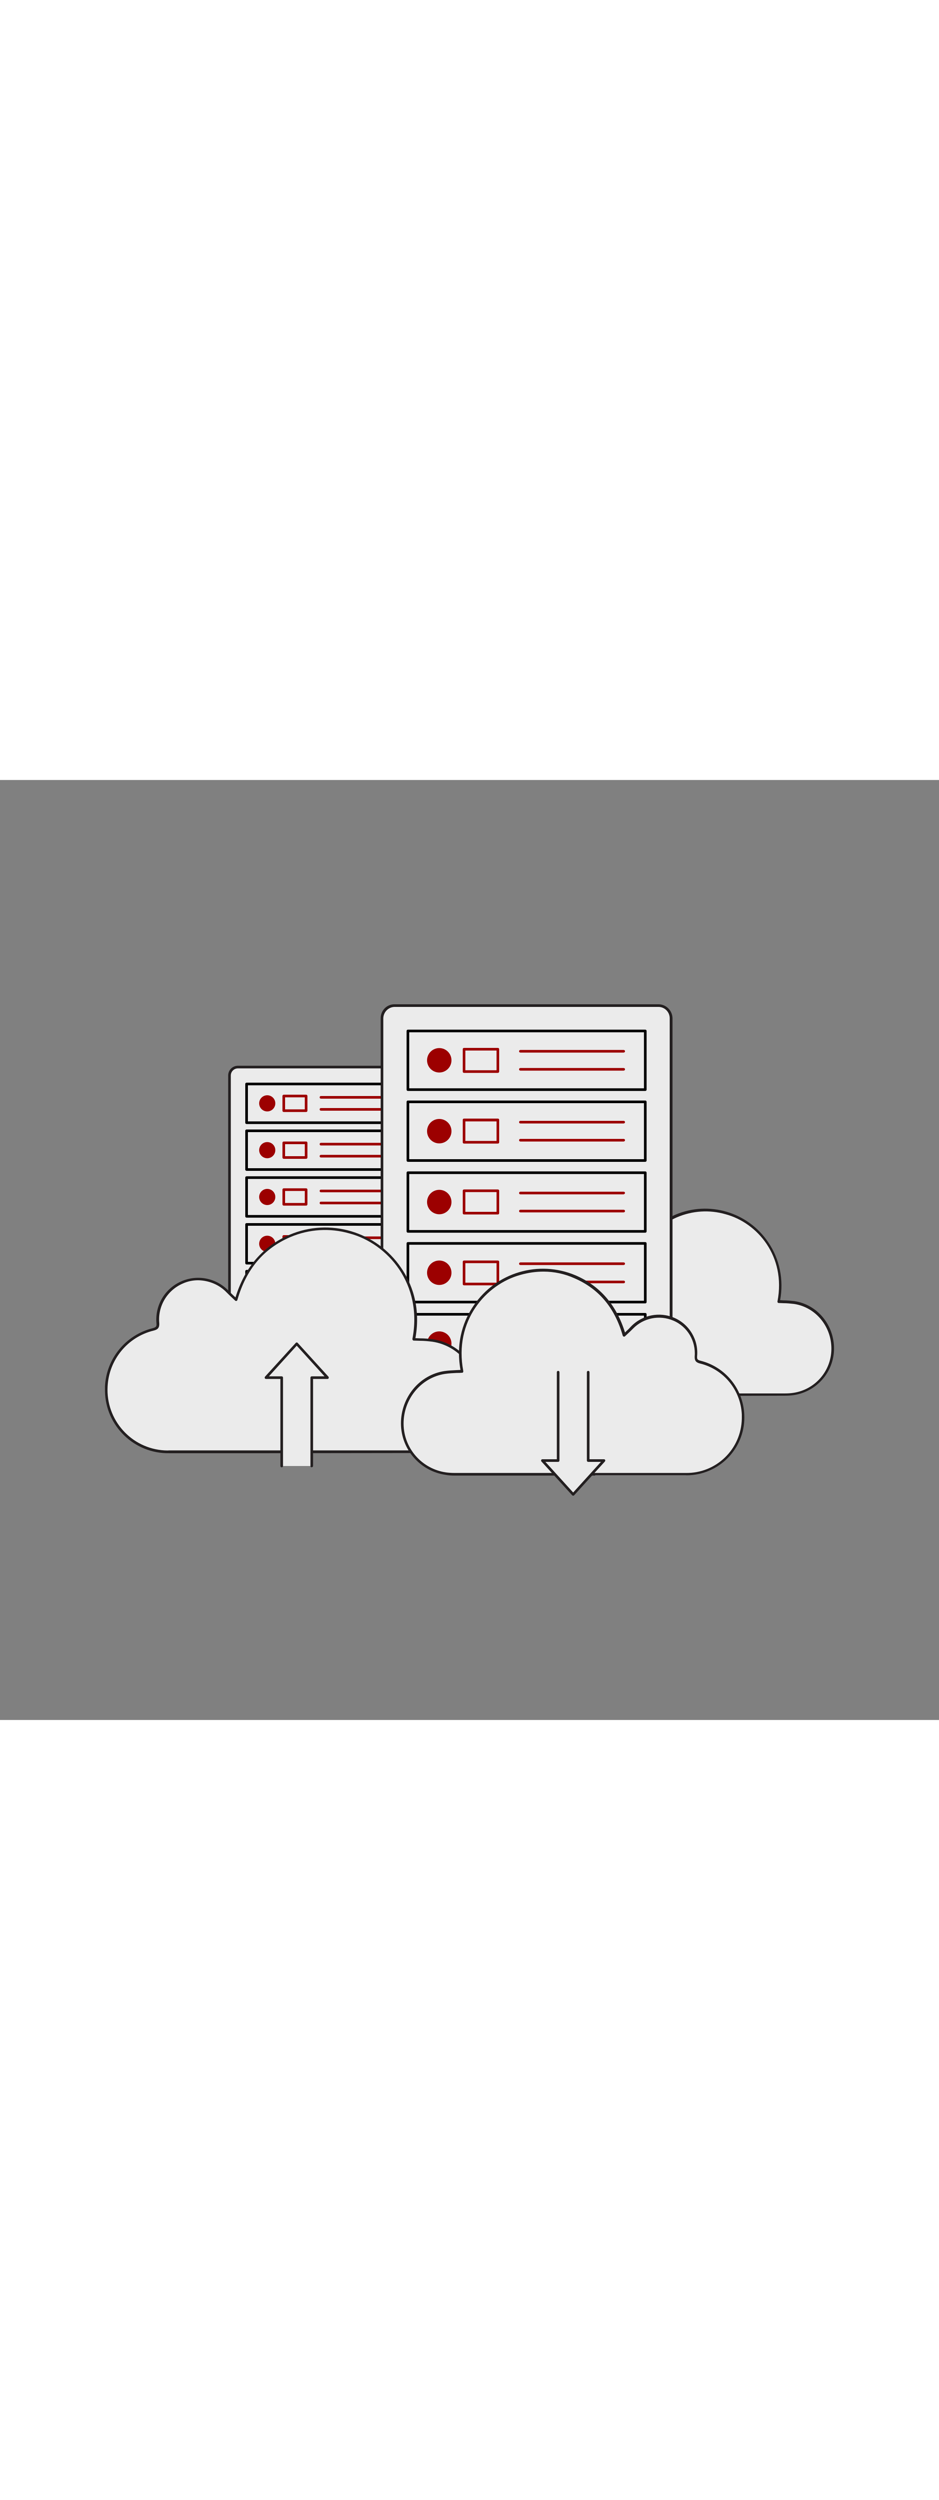 <svg version="1.1" id="Layer_1" xmlns="http://www.w3.org/2000/svg" xmlns:xlink="http://www.w3.org/1999/xlink" x="0px" y="0px" viewBox="0 0 500 500" style="width: 188px;" xml:space="preserve" data-imageid="data-center-2-69" imageName="Data Center 2" class="illustrations_image">
<rect x="0" y="0" width="500" height="500" fill="#808080" stroke="none"/>
<style type="text/css">
	.st0_data-center-2-69{fill:#ebebeb;}
	.st1_data-center-2-69{fill:#231F20;}
	.st2_data-center-2-69{fill:#000000;}
	.st3_data-center-2-69{fill:#000000;}
</style>
<g id="Server_back_data-center-2-69">
	<path class="st0_data-center-2-69" d="M126.7,152.7h92.8c2.5,0,4.5,2,4.5,4.5v134.9c0,2.5-2,4.5-4.5,4.5h-92.8c-2.5,0-4.5-2-4.5-4.5V157.2&#10;&#9;&#9;C122.2,154.7,124.2,152.7,126.7,152.7z"/>
	<path class="st1_data-center-2-69" d="M219.5,297.3h-92.8c-2.9,0-5.2-2.3-5.2-5.2V157.2c0-2.9,2.3-5.2,5.2-5.2h92.8c2.9,0,5.2,2.3,5.2,5.2v135&#10;&#9;&#9;C224.6,295,222.3,297.3,219.5,297.3z M126.7,153.4c-2.1,0-3.8,1.7-3.8,3.8l0,0v135c0,2.1,1.7,3.8,3.8,3.8h92.8&#10;&#9;&#9;c2.1,0,3.8-1.7,3.8-3.8v-135c0-2.1-1.7-3.8-3.8-3.8H126.7z"/>
	<rect x="131.3" y="161.7" class="st0_data-center-2-69" width="83.6" height="20.6"/>
	<path class="st2_data-center-2-69" d="M214.9,183h-83.6c-0.4,0-0.7-0.3-0.7-0.7v-20.6c0-0.4,0.3-0.7,0.7-0.7h83.6c0.4,0,0.7,0.3,0.7,0.7v20.6&#10;&#9;&#9;C215.5,182.7,215.2,183,214.9,183z M132,181.6h82.2v-19.2H132V181.6z"/>
	<circle class="st3_data-center-2-69 targetColor" cx="142.3" cy="172" r="4.3" style="fill: rgb(156, 0, 0);"/>
	<path class="st3_data-center-2-69 targetColor" d="M207.2,169.5h-36.3c-0.4,0-0.7-0.3-0.7-0.7c0-0.4,0.3-0.7,0.7-0.7h36.3c0.4,0,0.7,0.3,0.7,0.7&#10;&#9;&#9;C207.9,169.2,207.6,169.5,207.2,169.5C207.2,169.5,207.2,169.5,207.2,169.5z" style="fill: rgb(156, 0, 0);"/>
	<path class="st3_data-center-2-69 targetColor" d="M207.2,175.9h-36.3c-0.4,0-0.7-0.3-0.7-0.7c0-0.4,0.3-0.7,0.7-0.7h36.3c0.4,0,0.7,0.3,0.7,0.7&#10;&#9;&#9;C207.9,175.6,207.6,175.9,207.2,175.9z" style="fill: rgb(156, 0, 0);"/>
	<path class="st3_data-center-2-69 targetColor" d="M163,176.6h-11.9c-0.4,0-0.7-0.3-0.7-0.7v-7.8c0-0.4,0.3-0.7,0.7-0.7H163c0.4,0,0.7,0.3,0.7,0.7v7.8&#10;&#9;&#9;C163.7,176.3,163.4,176.6,163,176.6z M151.8,175.2h10.5v-6.4h-10.5L151.8,175.2z" style="fill: rgb(156, 0, 0);"/>
	<rect x="131.3" y="186.6" class="st0_data-center-2-69" width="83.6" height="20.6"/>
	<path class="st2_data-center-2-69" d="M214.9,207.9h-83.6c-0.4,0-0.7-0.3-0.7-0.7v-20.6c0-0.4,0.3-0.7,0.7-0.7h83.6c0.4,0,0.7,0.3,0.7,0.7v20.6&#10;&#9;&#9;C215.6,207.6,215.2,207.9,214.9,207.9C214.9,207.9,214.9,207.9,214.9,207.9z M132,206.5h82.2v-19.2H132V206.5z"/>
	<circle class="st3_data-center-2-69 targetColor" cx="142.3" cy="196.9" r="4.3" style="fill: rgb(156, 0, 0);"/>
	<path class="st3_data-center-2-69 targetColor" d="M207.2,194.4h-36.3c-0.4,0-0.7-0.3-0.7-0.7c0-0.4,0.3-0.7,0.7-0.7c0,0,0,0,0,0h36.3c0.4,0,0.7,0.3,0.7,0.7&#10;&#9;&#9;C207.9,194.1,207.6,194.4,207.2,194.4C207.2,194.4,207.2,194.4,207.2,194.4z" style="fill: rgb(156, 0, 0);"/>
	<path class="st3_data-center-2-69 targetColor" d="M207.2,200.8h-36.3c-0.4,0-0.7-0.3-0.7-0.7c0-0.4,0.3-0.7,0.7-0.7c0,0,0,0,0,0h36.3c0.4,0,0.7,0.3,0.7,0.7&#10;&#9;&#9;C207.9,200.5,207.6,200.8,207.2,200.8C207.2,200.8,207.2,200.8,207.2,200.8z" style="fill: rgb(156, 0, 0);"/>
	<path class="st3_data-center-2-69 targetColor" d="M163,201.5h-11.9c-0.4,0-0.7-0.3-0.7-0.7V193c0-0.4,0.3-0.7,0.7-0.7H163c0.4,0,0.7,0.3,0.7,0.7v7.8&#10;&#9;&#9;C163.7,201.2,163.4,201.5,163,201.5z M151.8,200.1h10.5v-6.4h-10.5L151.8,200.1z" style="fill: rgb(156, 0, 0);"/>
	<rect x="131.3" y="211.5" class="st0_data-center-2-69" width="83.6" height="20.6"/>
	<path class="st2_data-center-2-69" d="M214.9,232.8h-83.6c-0.4,0-0.7-0.3-0.7-0.7v-20.6c0-0.4,0.3-0.7,0.7-0.7h83.6c0.4,0,0.7,0.3,0.7,0.7v20.6&#10;&#9;&#9;C215.6,232.5,215.2,232.8,214.9,232.8C214.9,232.8,214.9,232.8,214.9,232.8z M132,231.4h82.2v-19.2H132V231.4z"/>
	<circle class="st3_data-center-2-69 targetColor" cx="142.3" cy="221.8" r="4.3" style="fill: rgb(156, 0, 0);"/>
	<path class="st3_data-center-2-69 targetColor" d="M207.2,219.3h-36.3c-0.4,0-0.7-0.3-0.7-0.7c0-0.4,0.3-0.7,0.7-0.7h36.3c0.4,0,0.7,0.3,0.7,0.7&#10;&#9;&#9;C207.9,219,207.6,219.3,207.2,219.3C207.2,219.3,207.2,219.3,207.2,219.3z" style="fill: rgb(156, 0, 0);"/>
	<path class="st3_data-center-2-69 targetColor" d="M207.2,225.7h-36.3c-0.4,0-0.7-0.3-0.7-0.7c0-0.4,0.3-0.7,0.7-0.7h36.3c0.4,0,0.7,0.3,0.7,0.7&#10;&#9;&#9;C207.9,225.4,207.6,225.7,207.2,225.7C207.2,225.7,207.2,225.7,207.2,225.7z" style="fill: rgb(156, 0, 0);"/>
	<path class="st3_data-center-2-69 targetColor" d="M163,226.4h-11.9c-0.4,0-0.7-0.3-0.7-0.7v-7.8c0-0.4,0.3-0.7,0.7-0.7H163c0.4,0,0.7,0.3,0.7,0.7v7.8&#10;&#9;&#9;C163.7,226.1,163.4,226.4,163,226.4z M151.8,225h10.5v-6.4h-10.5V225z" style="fill: rgb(156, 0, 0);"/>
	<rect x="131.3" y="236.4" class="st0_data-center-2-69" width="83.6" height="20.6"/>
	<path class="st2_data-center-2-69" d="M214.9,257.7h-83.6c-0.4,0-0.7-0.3-0.7-0.7l0,0v-20.6c0-0.4,0.3-0.7,0.7-0.7h83.6c0.4,0,0.7,0.3,0.7,0.7V257&#10;&#9;&#9;C215.6,257.4,215.3,257.7,214.9,257.7C214.9,257.7,214.9,257.7,214.9,257.7z M132,256.3h82.2v-19.2H132V256.3z"/>
	<circle class="st3_data-center-2-69 targetColor" cx="142.3" cy="246.7" r="4.3" style="fill: rgb(156, 0, 0);"/>
	<path class="st3_data-center-2-69 targetColor" d="M207.2,244.2h-36.3c-0.4,0-0.7-0.3-0.7-0.7c0-0.4,0.3-0.7,0.7-0.7h36.3c0.4,0,0.7,0.3,0.7,0.7&#10;&#9;&#9;C207.9,243.9,207.6,244.2,207.2,244.2z" style="fill: rgb(156, 0, 0);"/>
	<path class="st3_data-center-2-69 targetColor" d="M207.2,250.6h-36.3c-0.4,0-0.7-0.3-0.7-0.7c0-0.4,0.3-0.7,0.7-0.7h36.3c0.4,0,0.7,0.3,0.7,0.7&#10;&#9;&#9;C207.9,250.3,207.6,250.6,207.2,250.6C207.2,250.6,207.2,250.6,207.2,250.6z" style="fill: rgb(156, 0, 0);"/>
	<path class="st3_data-center-2-69 targetColor" d="M163,251.3h-11.9c-0.4,0-0.7-0.3-0.7-0.7v-7.8c0-0.4,0.3-0.7,0.7-0.7H163c0.4,0,0.7,0.3,0.7,0.7v7.8&#10;&#9;&#9;C163.7,251,163.4,251.3,163,251.3z M151.8,249.9h10.5v-6.4h-10.5L151.8,249.9z" style="fill: rgb(156, 0, 0);"/>
	<rect x="131.3" y="261.3" class="st0_data-center-2-69" width="83.6" height="20.6"/>
	<path class="st2_data-center-2-69" d="M214.9,282.6h-83.6c-0.4,0-0.7-0.3-0.7-0.7v-20.6c0-0.4,0.3-0.7,0.7-0.7h83.6c0.4,0,0.7,0.3,0.7,0.7l0,0v20.6&#10;&#9;&#9;C215.6,282.3,215.2,282.6,214.9,282.6C214.9,282.6,214.9,282.6,214.9,282.6z M132,281.2h82.2V262H132V281.2z"/>
	<circle class="st3_data-center-2-69 targetColor" cx="142.3" cy="271.6" r="4.3" style="fill: rgb(156, 0, 0);"/>
	<path class="st3_data-center-2-69 targetColor" d="M207.2,269.1h-36.3c-0.4,0-0.7-0.3-0.7-0.7c0-0.4,0.3-0.7,0.7-0.7c0,0,0,0,0,0h36.3c0.4,0,0.7,0.3,0.7,0.7&#10;&#9;&#9;C207.9,268.8,207.6,269.1,207.2,269.1C207.2,269.1,207.2,269.1,207.2,269.1z" style="fill: rgb(156, 0, 0);"/>
	<path class="st3_data-center-2-69 targetColor" d="M207.2,275.5h-36.3c-0.4,0-0.7-0.3-0.7-0.7c0-0.4,0.3-0.7,0.7-0.7c0,0,0,0,0,0h36.3c0.4,0,0.7,0.3,0.7,0.7&#10;&#9;&#9;C207.9,275.2,207.6,275.5,207.2,275.5C207.2,275.5,207.2,275.5,207.2,275.5z" style="fill: rgb(156, 0, 0);"/>
	<path class="st3_data-center-2-69 targetColor" d="M163,276.2h-11.9c-0.4,0-0.7-0.3-0.7-0.7l0,0v-7.8c0-0.4,0.3-0.7,0.7-0.7c0,0,0,0,0,0H163&#10;&#9;&#9;c0.4,0,0.7,0.3,0.7,0.7l0,0v7.8C163.7,275.9,163.4,276.2,163,276.2C163,276.2,163,276.2,163,276.2z M151.8,274.9h10.5v-6.4h-10.5&#10;&#9;&#9;L151.8,274.9z" style="fill: rgb(156, 0, 0);"/>
</g>
<g id="Cloud_data-center-2-69">
	<path class="st0_data-center-2-69" d="M336.3,260.1c-1.4-1.4-2.6-2.5-3.8-3.6c-5.3-5.4-13.3-7-20.2-4c-7,3-11.3,10.2-10.6,17.8&#10;&#9;&#9;c0.1,1.8-0.5,2.4-2.1,2.8c-14.6,3.8-23.4,18.8-19.6,33.4c3.2,12.1,14.2,20.6,26.7,20.5c37.2,0,74.3,0,111.5,0&#10;&#9;&#9;c1.4,0,2.8-0.1,4.3-0.3c11.9-1.8,20.8-12,20.9-24c0.1-12.3-8.6-22.9-20.5-24.7c-2.7-0.4-5.5-0.4-8.3-0.6&#10;&#9;&#9;c4.7-24.7-11.6-42.7-28.1-47.1c-8.7-2.5-18-1.9-26.4,1.6C347.6,237.3,340,247.1,336.3,260.1z"/>
	<path class="st1_data-center-2-69" d="M350,327.7h-43.3c-15.4,0.3-28.2-12-28.4-27.5c0-0.7,0-1.4,0-2.1c0.6-12.3,9.2-22.8,21.1-25.8&#10;&#9;&#9;c1.4-0.4,1.7-0.7,1.6-2.1c-0.7-7.9,3.7-15.4,11-18.5c7.2-3.1,15.6-1.5,21,4.2c0.8,0.8,1.5,1.5,2.4,2.3l0.5,0.5&#10;&#9;&#9;c4.1-13.2,12.1-22.4,23.8-27.5c17.8-7.5,38.5-1.4,49.3,14.6c6.2,9,8.4,20.2,6.4,30.9c0.6,0,1.2,0.1,1.8,0.1c1.9,0,3.9,0.2,5.8,0.4&#10;&#9;&#9;c12.2,1.8,21.2,12.7,21.1,25.4c-0.1,12.4-9.3,22.8-21.5,24.6c-1.4,0.2-2.9,0.3-4.4,0.3L350,327.7z M319.4,251.6&#10;&#9;&#9;c-2.4,0-4.7,0.5-6.8,1.5c-6.7,2.9-10.8,9.8-10.2,17.2c0.2,2.4-0.9,3.1-2.6,3.5c-11.4,2.8-19.5,12.8-20.1,24.5&#10;&#9;&#9;c-0.8,14.6,10.4,27.2,25,28c0.7,0,1.3,0.1,2,0c37.2,0,74.3,0,111.5,0c1.4,0,2.8-0.1,4.2-0.3c11.6-1.7,20.2-11.6,20.3-23.3&#10;&#9;&#9;c0.1-12-8.4-22.3-19.9-24c-1.9-0.2-3.7-0.4-5.6-0.4l-2.6-0.1c-0.2,0-0.4-0.1-0.5-0.3c-0.1-0.2-0.2-0.4-0.1-0.6&#10;&#9;&#9;c4.6-24-10.8-41.8-27.6-46.3c-8.6-2.5-17.7-1.9-25.9,1.6c-11.8,5.1-19.5,14.1-23.4,27.7c-0.1,0.4-0.5,0.6-0.9,0.5&#10;&#9;&#9;c-0.1,0-0.2-0.1-0.3-0.2l-1.3-1.3c-0.9-0.8-1.6-1.6-2.4-2.3C328.7,253.6,324.2,251.6,319.4,251.6L319.4,251.6z"/>
</g>
<g id="Server_front_data-center-2-69">
	<path class="st0_data-center-2-69" d="M210.2,120h140.4c3.7,0,6.8,3,6.8,6.8v204.1c0,3.7-3,6.8-6.8,6.8H210.2c-3.7,0-6.8-3-6.8-6.8V126.7&#10;&#9;&#9;C203.4,123,206.5,120,210.2,120z"/>
	<path class="st1_data-center-2-69" d="M350.6,338.3H210.2c-4.1,0-7.5-3.3-7.5-7.5V126.7c0-4.1,3.3-7.5,7.5-7.4h140.4c4.1,0,7.4,3.3,7.5,7.4v204.1&#10;&#9;&#9;C358.1,335,354.7,338.3,350.6,338.3z M210.2,120.7c-3.3,0-6,2.7-6.1,6v204.2c0,3.3,2.7,6,6.1,6h140.4c3.3,0,6-2.7,6-6V126.7&#10;&#9;&#9;c0-3.3-2.7-6-6-6L210.2,120.7z"/>
	<rect x="217.2" y="133.5" class="st0_data-center-2-69" width="126.4" height="31.2"/>
	<path class="st2_data-center-2-69" d="M343.6,165.4H217.2c-0.4,0-0.7-0.3-0.7-0.7v-31.2c0-0.4,0.3-0.7,0.7-0.7h126.4c0.4,0,0.7,0.3,0.7,0.7&#10;&#9;&#9;c0,0,0,0,0,0v31.2C344.3,165.1,344,165.4,343.6,165.4L343.6,165.4z M217.9,164h125v-29.8h-125V164z"/>
	<circle class="st3_data-center-2-69 targetColor" cx="233.9" cy="149.1" r="6.5" style="fill: rgb(156, 0, 0);"/>
	<path class="st3_data-center-2-69 targetColor" d="M332.1,145h-55c-0.4,0-0.7-0.3-0.7-0.7s0.3-0.7,0.7-0.7c0,0,0,0,0,0h55c0.4,0,0.7,0.3,0.7,0.7&#10;&#9;&#9;C332.8,144.7,332.4,145,332.1,145z" style="fill: rgb(156, 0, 0);"/>
	<path class="st3_data-center-2-69 targetColor" d="M332.1,154.6h-55c-0.4,0-0.7-0.3-0.7-0.7c0-0.4,0.3-0.7,0.7-0.7h55c0.4,0,0.7,0.3,0.7,0.7&#10;&#9;&#9;C332.8,154.3,332.4,154.6,332.1,154.6z" style="fill: rgb(156, 0, 0);"/>
	<path class="st3_data-center-2-69 targetColor" d="M265.1,155.8h-18c-0.4,0-0.7-0.3-0.7-0.7v-11.9c0-0.4,0.3-0.7,0.7-0.7h18c0.4,0,0.7,0.3,0.7,0.7c0,0,0,0,0,0&#10;&#9;&#9;v11.9C265.8,155.4,265.5,155.8,265.1,155.8L265.1,155.8z M247.8,154.4h16.6v-10.5h-16.6L247.8,154.4z" style="fill: rgb(156, 0, 0);"/>
	<rect x="217.2" y="171.2" class="st0_data-center-2-69" width="126.4" height="31.2"/>
	<path class="st2_data-center-2-69" d="M343.6,203.1H217.2c-0.4,0-0.7-0.3-0.7-0.7v-31.2c0-0.4,0.3-0.7,0.7-0.7h126.4c0.4,0,0.7,0.3,0.7,0.7&#10;&#9;&#9;c0,0,0,0,0,0v31.2C344.3,202.8,344,203.1,343.6,203.1L343.6,203.1z M217.9,201.7h125v-29.8h-125L217.9,201.7z"/>
	<circle class="st3_data-center-2-69 targetColor" cx="233.9" cy="186.8" r="6.5" style="fill: rgb(156, 0, 0);"/>
	<path class="st3_data-center-2-69 targetColor" d="M332.1,182.7h-55c-0.4,0-0.7-0.3-0.7-0.7c0-0.4,0.3-0.7,0.7-0.7h55c0.4,0,0.7,0.3,0.7,0.7&#10;&#9;&#9;C332.8,182.4,332.4,182.7,332.1,182.7z" style="fill: rgb(156, 0, 0);"/>
	<path class="st3_data-center-2-69 targetColor" d="M332.1,192.3h-55c-0.4,0-0.7-0.3-0.7-0.7c0-0.4,0.3-0.7,0.7-0.7h55c0.4,0,0.7,0.3,0.7,0.7&#10;&#9;&#9;C332.8,192,332.4,192.3,332.1,192.3z" style="fill: rgb(156, 0, 0);"/>
	<path class="st3_data-center-2-69 targetColor" d="M265.1,193.4h-18c-0.4,0-0.7-0.3-0.7-0.7v-11.9c0-0.4,0.3-0.7,0.7-0.7h18c0.4,0,0.7,0.3,0.7,0.7c0,0,0,0,0,0&#10;&#9;&#9;v11.9C265.8,193.1,265.5,193.4,265.1,193.4L265.1,193.4z M247.8,192h16.6v-10.4h-16.6V192z" style="fill: rgb(156, 0, 0);"/>
	<rect x="217.2" y="208.9" class="st0_data-center-2-69" width="126.4" height="31.2"/>
	<path class="st2_data-center-2-69" d="M343.6,240.8H217.2c-0.4,0-0.7-0.3-0.7-0.7v-31.2c0-0.4,0.3-0.7,0.7-0.7h126.4c0.4,0,0.7,0.3,0.7,0.7&#10;&#9;&#9;c0,0,0,0,0,0v31.2C344.3,240.5,344,240.8,343.6,240.8L343.6,240.8z M217.9,239.4h125v-29.8h-125L217.9,239.4z"/>
	<circle class="st3_data-center-2-69 targetColor" cx="233.9" cy="224.5" r="6.5" style="fill: rgb(156, 0, 0);"/>
	<path class="st3_data-center-2-69 targetColor" d="M332.1,220.4h-55c-0.4,0-0.7-0.3-0.7-0.7c0-0.4,0.3-0.7,0.7-0.7h55c0.4,0,0.7,0.3,0.7,0.7&#10;&#9;&#9;C332.8,220,332.4,220.3,332.1,220.4z" style="fill: rgb(156, 0, 0);"/>
	<path class="st3_data-center-2-69 targetColor" d="M332.1,230h-55c-0.4,0-0.7-0.3-0.7-0.7c0-0.4,0.3-0.7,0.7-0.7h55c0.4,0,0.7,0.3,0.7,0.7&#10;&#9;&#9;C332.8,229.7,332.4,230,332.1,230z" style="fill: rgb(156, 0, 0);"/>
	<path class="st3_data-center-2-69 targetColor" d="M265.1,231.1h-18c-0.4,0-0.7-0.3-0.7-0.7v-11.9c0-0.4,0.3-0.7,0.7-0.7h18c0.4,0,0.7,0.3,0.7,0.7c0,0,0,0,0,0&#10;&#9;&#9;v11.9C265.8,230.8,265.5,231.1,265.1,231.1L265.1,231.1z M247.8,229.7h16.6v-10.5h-16.6L247.8,229.7z" style="fill: rgb(156, 0, 0);"/>
	<rect x="217.2" y="246.5" class="st0_data-center-2-69" width="126.4" height="31.2"/>
	<path class="st2_data-center-2-69" d="M343.6,278.4H217.2c-0.4,0-0.7-0.3-0.7-0.7l0,0v-31.2c0-0.4,0.3-0.7,0.7-0.7h126.4c0.4,0,0.7,0.3,0.7,0.7&#10;&#9;&#9;c0,0,0,0,0,0v31.2C344.3,278.1,344,278.4,343.6,278.4L343.6,278.4z M217.9,277h125v-29.8h-125V277z"/>
	<circle class="st3_data-center-2-69 targetColor" cx="233.9" cy="262.1" r="6.5" style="fill: rgb(156, 0, 0);"/>
	<path class="st3_data-center-2-69 targetColor" d="M332.1,258h-55c-0.4,0-0.7-0.3-0.7-0.7s0.3-0.7,0.7-0.7c0,0,0,0,0,0h55c0.4,0,0.7,0.3,0.7,0.7&#10;&#9;&#9;C332.8,257.7,332.4,258,332.1,258z" style="fill: rgb(156, 0, 0);"/>
	<path class="st3_data-center-2-69 targetColor" d="M332.1,267.7h-55c-0.4,0-0.7-0.3-0.7-0.7s0.3-0.7,0.7-0.7c0,0,0,0,0,0h55c0.4,0,0.7,0.3,0.7,0.7&#10;&#9;&#9;S332.5,267.7,332.1,267.7C332.1,267.7,332.1,267.7,332.1,267.7z" style="fill: rgb(156, 0, 0);"/>
	<path class="st3_data-center-2-69 targetColor" d="M265.1,268.8h-18c-0.4,0-0.7-0.3-0.7-0.7l0,0v-11.8c0-0.4,0.3-0.7,0.7-0.7h18c0.4,0,0.7,0.3,0.7,0.7l0,0v11.9&#10;&#9;&#9;C265.8,268.5,265.5,268.8,265.1,268.8z M247.8,267.4h16.6v-10.4h-16.6L247.8,267.4z" style="fill: rgb(156, 0, 0);"/>
	<rect x="217.2" y="284.2" class="st0_data-center-2-69" width="126.4" height="31.2"/>
	<path class="st2_data-center-2-69" d="M343.6,316.1H217.2c-0.4,0-0.7-0.3-0.7-0.7l0,0v-31.2c0-0.4,0.3-0.7,0.7-0.7c0,0,0,0,0,0h126.4&#10;&#9;&#9;c0.4,0,0.7,0.3,0.7,0.7v0v31.2C344.3,315.8,344,316.1,343.6,316.1z M217.9,314.7h125v-29.8h-125L217.9,314.7z"/>
	<circle class="st3_data-center-2-69 targetColor" cx="233.9" cy="299.8" r="6.5" style="fill: rgb(156, 0, 0);"/>
	<path class="st3_data-center-2-69 targetColor" d="M332.1,295.7h-55c-0.4,0-0.7-0.3-0.7-0.7s0.3-0.7,0.7-0.7c0,0,0,0,0,0h55c0.4,0,0.7,0.3,0.7,0.7&#10;&#9;&#9;C332.8,295.4,332.4,295.7,332.1,295.7z" style="fill: rgb(156, 0, 0);"/>
	<path class="st3_data-center-2-69 targetColor" d="M332.1,305.4h-55c-0.4,0-0.7-0.3-0.7-0.7s0.3-0.7,0.7-0.7c0,0,0,0,0,0h55c0.4,0,0.7,0.3,0.7,0.7&#10;&#9;&#9;C332.8,305,332.4,305.3,332.1,305.4z" style="fill: rgb(156, 0, 0);"/>
	<path class="st3_data-center-2-69 targetColor" d="M265.1,306.5h-18c-0.4,0-0.7-0.3-0.7-0.7l0,0v-11.9c0-0.4,0.3-0.7,0.7-0.7h18c0.4,0,0.7,0.3,0.7,0.7v0v11.9&#10;&#9;&#9;C265.8,306.1,265.5,306.5,265.1,306.5L265.1,306.5z M247.8,305.1h16.6v-10.5h-16.6L247.8,305.1z" style="fill: rgb(156, 0, 0);"/>
</g>
<g id="Upload_data-center-2-69">
	<path class="st0_data-center-2-69" d="M125.8,276.5c-1.7-1.7-3.2-3-4.5-4.3c-6.3-6.6-16.1-8.5-24.4-4.9c-8.5,3.7-13.6,12.4-12.8,21.5&#10;&#9;&#9;c0.2,2.2-0.5,2.9-2.6,3.4c-14.1,3.6-24.2,15.9-24.9,30.4c-0.7,19.5,13.9,34.8,33.5,34.8c44.9,0,89.8,0,134.7,0&#10;&#9;&#9;c1.7,0,3.5-0.1,5.2-0.4c14.4-2.2,25.1-14.4,25.3-29c0.2-14.8-10.4-27.7-24.8-29.8c-3.3-0.5-6.7-0.5-10-0.7c5.7-29.8-14-51.6-34-57&#10;&#9;&#9;c-10.9-2.9-21.5-2.5-31.9,2C139.4,249,130.4,260.8,125.8,276.5z"/>
	<path class="st1_data-center-2-69" d="M143.3,358.1H90.1c-18.6,0.3-33.9-14.5-34.2-33c0-0.8,0-1.7,0-2.5c0.7-14.8,11-27.4,25.4-31&#10;&#9;&#9;c1.8-0.5,2.2-0.9,2-2.7c-0.8-9.5,4.5-18.4,13.2-22.2c8.6-3.8,18.7-1.8,25.2,5c0.9,0.9,1.9,1.8,2.9,2.8l0.8,0.7&#10;&#9;&#9;c4.9-16,14.6-27.2,28.8-33.3c21.4-9.1,46.3-1.7,59.4,17.6c5.2,7.6,10.7,20.2,7.6,37.4l2.4,0.1c2.3,0,4.7,0.2,7,0.5&#10;&#9;&#9;c14.6,2.2,25.5,15.3,25.4,30.5c-0.2,14.9-11.2,27.5-25.9,29.6c-1.7,0.2-3.5,0.4-5.2,0.4L143.3,358.1z M105.5,266.1&#10;&#9;&#9;c-2.9,0-5.7,0.6-8.3,1.8c-8.2,3.6-13.2,12-12.4,20.9c0.2,2.8-1,3.6-3.1,4.1c-13.8,3.4-23.7,15.5-24.4,29.7c-1,17.8,12.6,33,30.3,34&#10;&#9;&#9;c0.8,0,1.6,0.1,2.4,0c44.9,0,89.8,0,134.7,0c1.7,0,3.4-0.1,5.1-0.4c14.1-2.1,24.5-14.1,24.7-28.3c0.2-14.5-10.2-27-24.2-29.1&#10;&#9;&#9;c-2.3-0.3-4.5-0.5-6.8-0.5c-1.1,0-2.1-0.1-3.2-0.1c-0.4,0-0.7-0.4-0.7-0.8c0,0,0,0,0-0.1c5.6-29.1-13.1-50.7-33.5-56.1&#10;&#9;&#9;c-10.4-3-21.5-2.3-31.4,1.9c-14.3,6.1-23.6,17.1-28.3,33.5c-0.1,0.4-0.5,0.6-0.9,0.5c-0.1,0-0.2-0.1-0.3-0.2l-1.6-1.5&#10;&#9;&#9;c-1.1-1-2-1.9-2.9-2.8C116.8,268.5,111.3,266.2,105.5,266.1L105.5,266.1z"/>
	<polyline class="st0_data-center-2-69" points="166,364.9 166,317.9 174.4,317.9 158,299.9 141.6,317.9 150,317.9 150,364.9 &#9;"/>
	<path class="st1_data-center-2-69" d="M166,365.6c-0.4,0-0.7-0.3-0.7-0.7l0,0v-47c0-0.4,0.3-0.7,0.7-0.7c0,0,0,0,0,0h6.8L158,300.9l-14.8,16.3h6.8&#10;&#9;&#9;c0.4,0,0.7,0.3,0.7,0.7l0,0v47c0,0.4-0.3,0.7-0.7,0.7s-0.7-0.3-0.7-0.7c0,0,0,0,0,0v-46.3h-7.7c-0.3,0-0.5-0.2-0.6-0.4&#10;&#9;&#9;c-0.1-0.3-0.1-0.5,0.1-0.8l16.4-18c0.3-0.3,0.7-0.3,1,0l16.4,18c0.2,0.2,0.2,0.5,0.1,0.8c-0.1,0.3-0.4,0.4-0.6,0.4h-7.7v46.3&#10;&#9;&#9;C166.7,365.2,166.4,365.5,166,365.6z"/>
</g>
<g id="Download_data-center-2-69">
	<path class="st0_data-center-2-69" d="M306.2,264.3c-9.2-3.9-19.5-4.6-29.1-1.8c-18.2,4.9-36.3,24.8-31.1,52.1c-3.1,0.2-6.2,0.2-9.2,0.6&#10;&#9;&#9;c-13.1,2-22.8,13.7-22.6,27.3c0.2,13.3,10,24.5,23.1,26.5c1.6,0.2,3.1,0.3,4.7,0.3c41,0,82.1,0,123.1,0c17.8,0,31.3-14,30.6-31.8&#10;&#9;&#9;c-0.7-13.2-9.9-24.5-22.7-27.8c-1.9-0.5-2.5-1.1-2.3-3.1c0.7-8.4-4-16.3-11.7-19.7c-7.6-3.3-16.6-1.5-22.3,4.5&#10;&#9;&#9;c-1.3,1.2-2.6,2.5-4.1,4C328.3,281,320,270.2,306.2,264.3z"/>
	<path class="st1_data-center-2-69" d="M316.9,370H242c-1.6,0-3.2-0.1-4.8-0.4c-13.5-2-23.6-13.5-23.7-27.2c-0.1-13.9,9.8-26,23.2-28&#10;&#9;&#9;c2.1-0.3,4.2-0.4,6.4-0.5l2.1-0.1c-2.8-15.7,2.2-27.2,7-34.2c11.9-17.7,34.7-24.4,54.3-16.1c13,5.6,21.8,15.8,26.3,30.4l0.6-0.6&#10;&#9;&#9;c1-0.9,1.8-1.7,2.6-2.6c6-6.2,15.2-8,23.1-4.6c8,3.5,12.9,11.7,12.1,20.4c-0.1,1.6,0.2,2,1.8,2.4c13.2,3.3,22.6,14.8,23.3,28.4&#10;&#9;&#9;c1,17-12,31.5-29,32.5c-0.8,0-1.5,0.1-2.3,0H316.9z M289.4,261.5c-4.1,0-8.2,0.6-12.1,1.7c-18.6,5-35.7,24.6-30.6,51.2&#10;&#9;&#9;c0,0.2,0,0.4-0.1,0.6c-0.1,0.2-0.3,0.3-0.5,0.3c-1,0.1-1.9,0.1-2.9,0.1c-2.1,0.1-4.1,0.2-6.2,0.5c-12.7,1.9-22.2,13.3-22.1,26.6&#10;&#9;&#9;c0.1,13,9.7,23.9,22.5,25.8c1.5,0.2,3.1,0.3,4.6,0.3c41,0,82.1,0,123.1,0c16.2,0.3,29.6-12.6,29.9-28.9c0-0.7,0-1.5,0-2.2&#10;&#9;&#9;c-0.6-13-9.6-24-22.2-27.1c-2-0.5-3-1.3-2.9-3.8c0.7-8.1-3.8-15.8-11.3-19c-7.4-3.2-16-1.5-21.6,4.3c-0.9,0.9-1.7,1.7-2.7,2.6&#10;&#9;&#9;l-1.5,1.4c-0.2,0.2-0.4,0.2-0.7,0.2c-0.2-0.1-0.4-0.3-0.5-0.5c-4.3-15-12.8-25-25.8-30.6l0,0C300.7,262.7,295.1,261.5,289.4,261.5z&#10;&#9;&#9;"/>
	<polyline class="st0_data-center-2-69" points="297.2,315 297.2,362 288.9,362 305.2,380 321.6,362 313.2,362 313.2,315 &#9;"/>
	<path class="st1_data-center-2-69" d="M305.2,380.7c-0.2,0-0.4-0.1-0.5-0.2l-16.4-18c-0.3-0.3-0.2-0.7,0-1c0.1-0.1,0.3-0.2,0.5-0.2h7.7V315&#10;&#9;&#9;c0-0.4,0.3-0.7,0.7-0.7c0.4,0,0.7,0.3,0.7,0.7v47c0,0.4-0.3,0.7-0.7,0.7h0h-6.8l14.8,16.3l14.8-16.3h-6.8c-0.4,0-0.7-0.3-0.7-0.7v0&#10;&#9;&#9;v-47c0-0.4,0.3-0.7,0.7-0.7c0.4,0,0.7,0.3,0.7,0.7v46.3h7.7c0.4,0,0.7,0.3,0.7,0.7c0,0.2-0.1,0.3-0.2,0.5l-16.4,18&#10;&#9;&#9;C305.6,380.6,305.4,380.7,305.2,380.7z"/>
</g>
</svg>